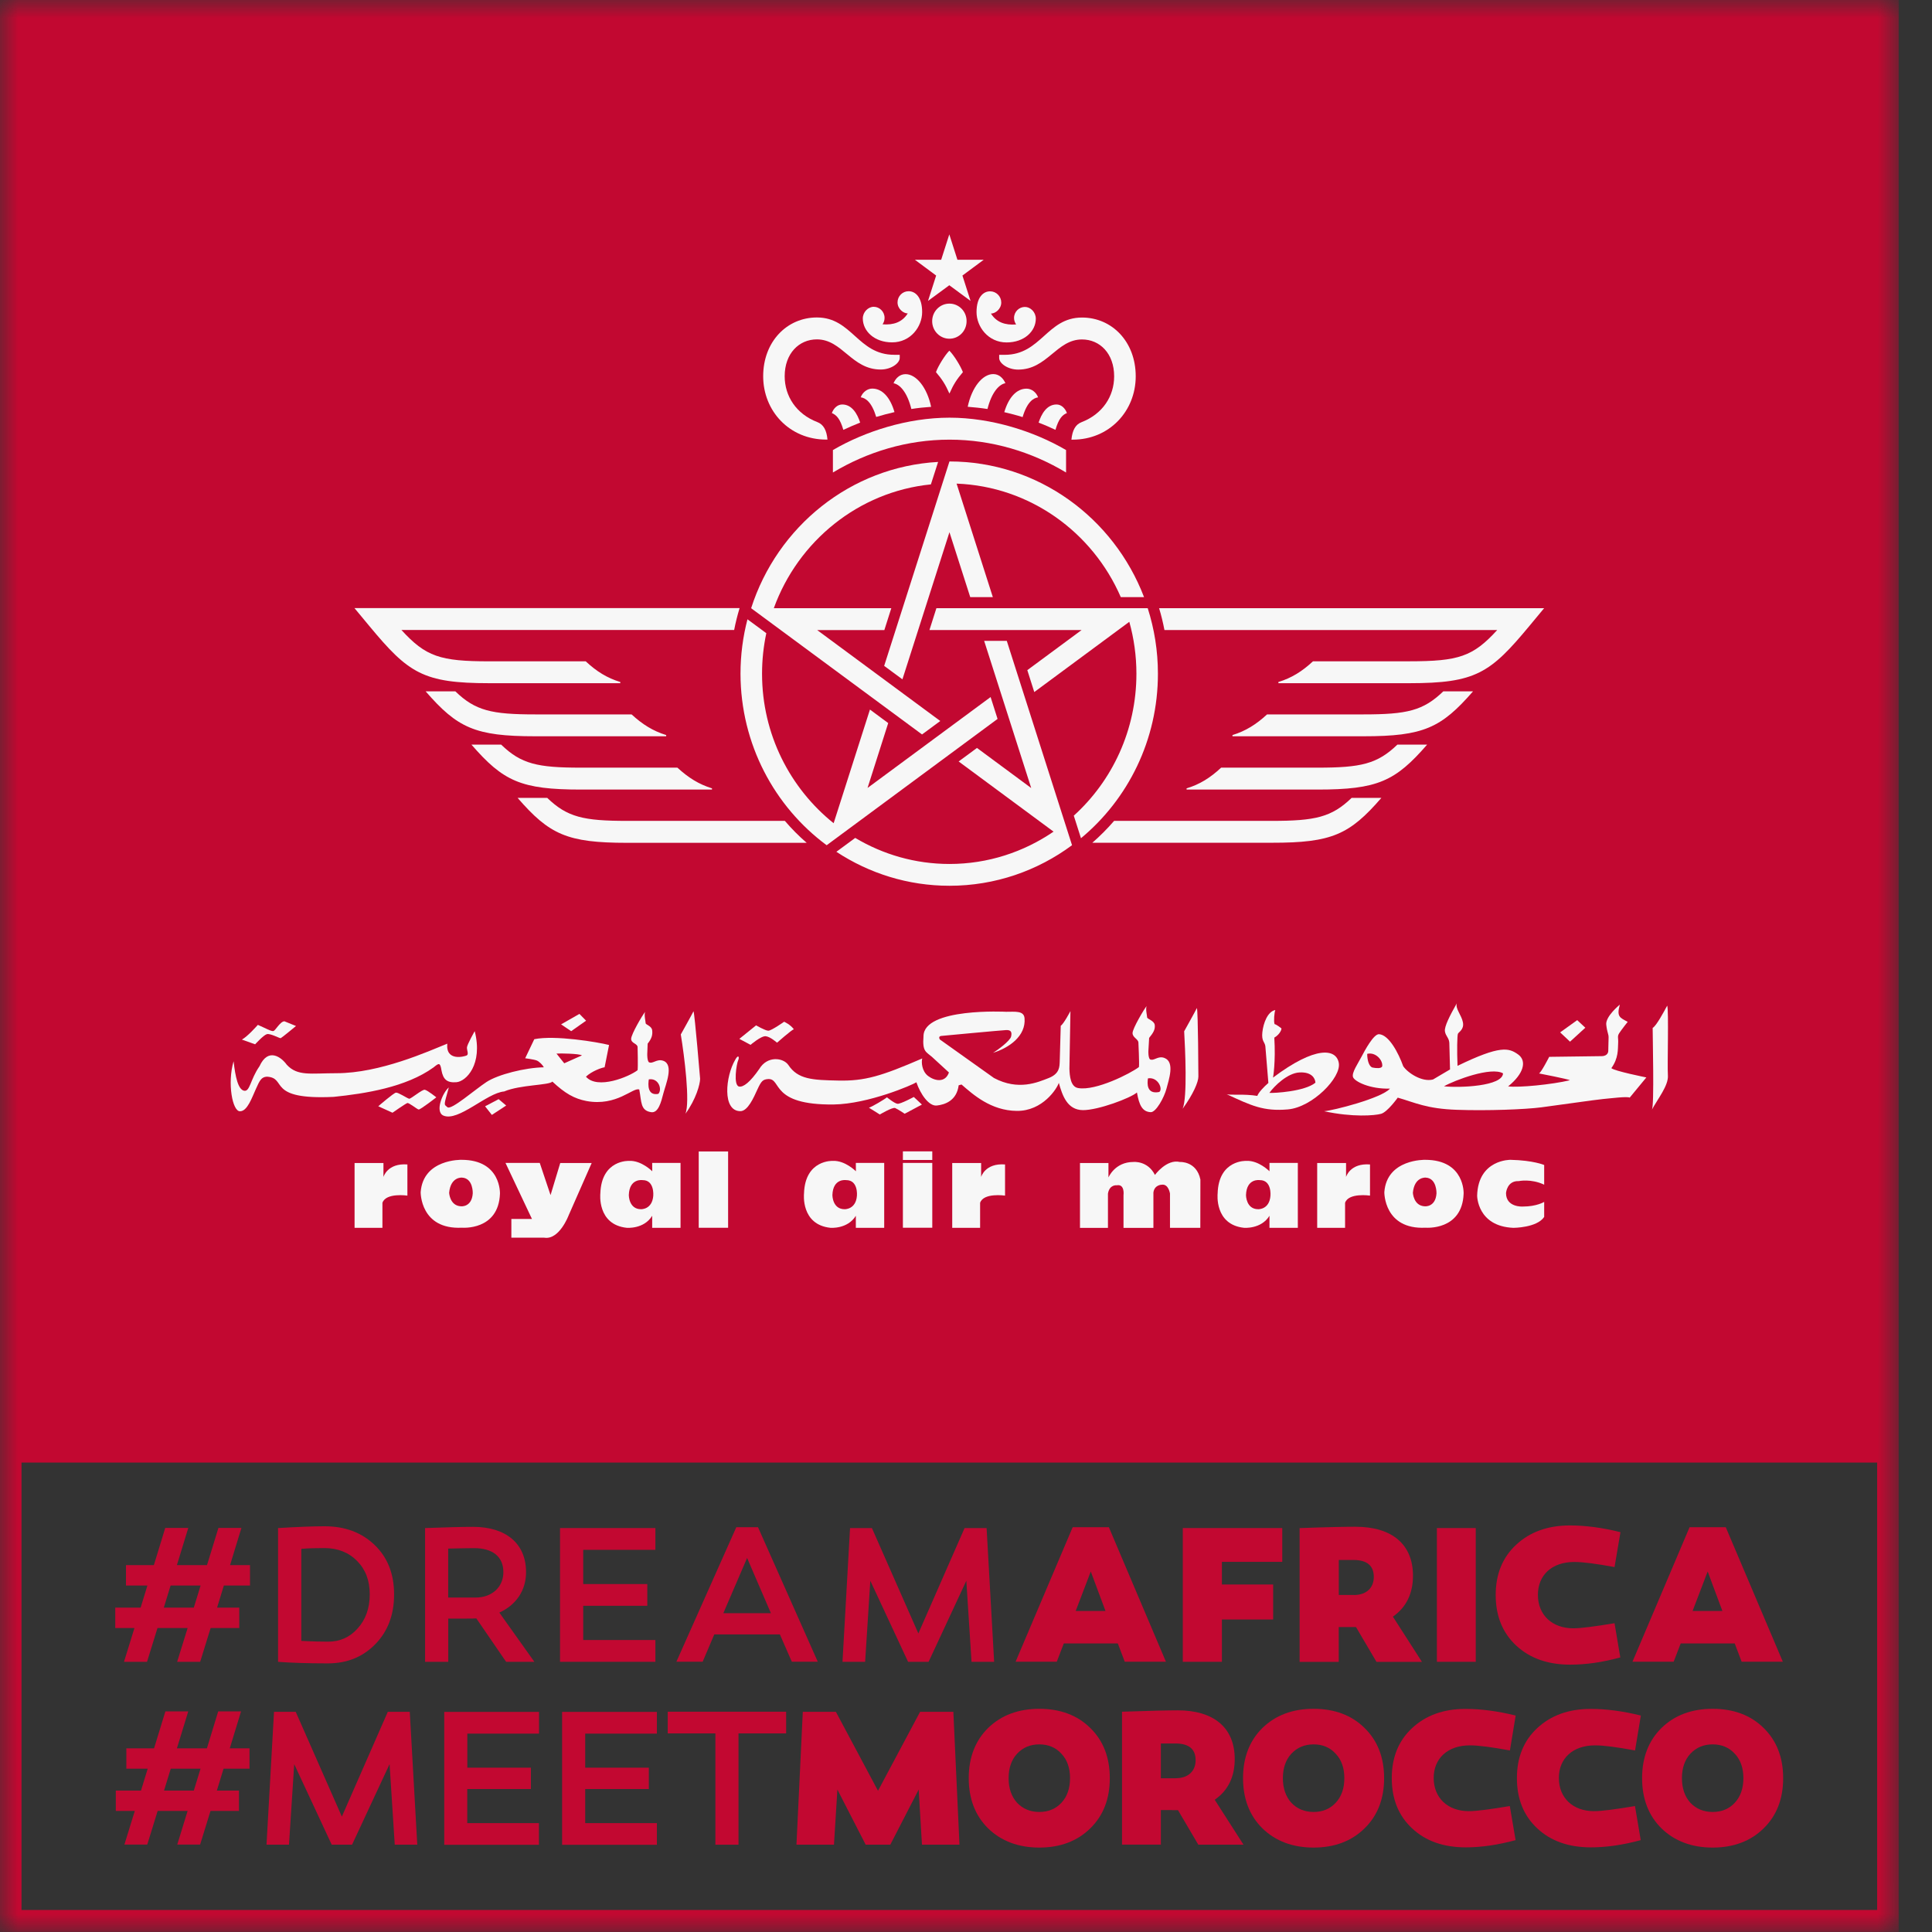 <svg width="53" height="53" viewBox="0 0 53 53" fill="none" xmlns="http://www.w3.org/2000/svg">
<rect x="0" y="0" width="53" height="53" fill="#333333" stroke="none"/>
<mask id="mask0_3373_1425" style="mask-type:luminance" maskUnits="userSpaceOnUse" x="0" y="-1" width="53" height="54">
<path d="M52.086 -0.004H0V52.996H52.086V-0.004Z" fill="white"/>
</mask>
<g mask="url(#mask0_3373_1425)">
<path d="M6.555 49.12V49.678H5.775L5.49 50.601H4.863L5.147 49.678H4.325L4.04 50.601H3.413L3.698 49.678H3.177V49.12H3.868L4.052 48.52H3.466V47.962H4.226L4.537 46.948H5.164L4.853 47.962H5.676L5.986 46.948H6.613L6.303 47.962H6.845V48.52H6.133L5.949 49.12H6.555ZM4.5 49.12H5.317L5.501 48.52H4.684L4.5 49.12Z" fill="#C20831"/>
<path d="M9.658 50.605H9.1L8.071 48.395L7.928 50.605H7.311L7.517 46.959H8.112L9.378 49.834L10.639 46.959H11.241L11.447 50.605H10.829L10.687 48.395L9.658 50.605Z" fill="#C20831"/>
<path d="M14.564 48.487V49.078H12.818V50.013H14.784V50.608H12.187V46.962H14.787V47.558H12.82V48.492H14.564V48.487Z" fill="#C20831"/>
<path d="M17.799 48.487V49.078H16.054V50.013H18.02V50.608H15.42V46.962H18.02V47.558H16.054V48.492H17.799V48.487Z" fill="#C20831"/>
<path d="M20.259 50.605H19.625V47.552H18.318V46.957H21.566V47.552H20.259V50.605Z" fill="#C20831"/>
<path d="M24.423 50.605H23.748L22.972 49.093L22.878 50.605H21.849L22.023 46.959H22.93L24.086 49.126L25.241 46.959H26.153L26.321 50.605H25.292L25.202 49.093L24.423 50.605Z" fill="#C20831"/>
<path d="M28.512 46.877C29.086 46.877 29.556 47.054 29.908 47.402C30.266 47.75 30.445 48.212 30.445 48.78C30.445 49.348 30.266 49.81 29.908 50.158C29.554 50.506 29.086 50.684 28.512 50.684C27.937 50.684 27.466 50.506 27.108 50.158C26.754 49.81 26.575 49.348 26.575 48.78C26.575 48.212 26.754 47.75 27.108 47.402C27.466 47.054 27.937 46.877 28.512 46.877ZM28.512 49.707C28.759 49.707 28.964 49.621 29.118 49.455C29.276 49.285 29.354 49.058 29.354 48.78C29.354 48.502 29.276 48.276 29.118 48.11C28.964 47.939 28.759 47.853 28.512 47.853C28.263 47.853 28.059 47.939 27.901 48.11C27.747 48.276 27.669 48.502 27.669 48.78C27.669 49.058 27.747 49.285 27.901 49.455C28.059 49.621 28.263 49.707 28.512 49.707Z" fill="#C20831"/>
<path d="M32.151 49.655H31.846V50.603H30.78V46.957C31.534 46.931 32.046 46.919 32.305 46.919C33.298 46.919 33.872 47.396 33.872 48.255C33.872 48.744 33.688 49.12 33.323 49.372L34.113 50.605H32.873L32.315 49.657H32.151V49.655ZM32.257 48.781C32.595 48.781 32.799 48.587 32.799 48.288C32.799 47.982 32.615 47.828 32.241 47.828H31.846V48.783H32.257V48.781Z" fill="#C20831"/>
<path d="M36.036 46.877C36.61 46.877 37.081 47.054 37.432 47.402C37.791 47.75 37.97 48.212 37.97 48.78C37.97 49.348 37.791 49.81 37.432 50.158C37.079 50.506 36.61 50.684 36.036 50.684C35.462 50.684 34.991 50.506 34.633 50.158C34.279 49.81 34.1 49.348 34.1 48.78C34.1 48.212 34.279 47.75 34.633 47.402C34.991 47.054 35.459 46.877 36.036 46.877ZM36.036 49.707C36.284 49.707 36.488 49.621 36.642 49.455C36.801 49.285 36.879 49.058 36.879 48.78C36.879 48.502 36.801 48.276 36.642 48.11C36.488 47.939 36.284 47.853 36.036 47.853C35.788 47.853 35.583 47.939 35.425 48.11C35.271 48.276 35.193 48.502 35.193 48.78C35.193 49.058 35.271 49.285 35.425 49.455C35.581 49.621 35.788 49.707 36.036 49.707Z" fill="#C20831"/>
<path d="M41.421 48.02C40.929 47.929 40.566 47.88 40.323 47.88C39.712 47.88 39.33 48.239 39.33 48.774C39.33 49.326 39.721 49.685 40.295 49.685C40.502 49.685 40.876 49.636 41.418 49.545L41.577 50.48C41.085 50.613 40.633 50.678 40.21 50.678C39.604 50.678 39.112 50.508 38.738 50.157C38.363 49.809 38.18 49.347 38.18 48.779C38.18 48.212 38.363 47.754 38.738 47.406C39.112 47.058 39.597 46.88 40.203 46.88C40.619 46.88 41.078 46.938 41.579 47.062L41.421 48.02Z" fill="#C20831"/>
<path d="M44.854 48.02C44.363 47.929 44 47.88 43.756 47.88C43.145 47.88 42.764 48.239 42.764 48.774C42.764 49.326 43.154 49.685 43.729 49.685C43.935 49.685 44.31 49.636 44.852 49.545L45.01 50.48C44.519 50.613 44.066 50.678 43.644 50.678C43.037 50.678 42.546 50.508 42.171 50.157C41.797 49.809 41.613 49.347 41.613 48.779C41.613 48.212 41.797 47.754 42.171 47.406C42.546 47.058 43.031 46.88 43.637 46.88C44.053 46.88 44.512 46.938 45.013 47.062L44.854 48.02Z" fill="#C20831"/>
<path d="M46.983 46.877C47.557 46.877 48.028 47.054 48.38 47.402C48.738 47.75 48.917 48.212 48.917 48.78C48.917 49.348 48.738 49.81 48.38 50.158C48.026 50.506 47.557 50.684 46.983 50.684C46.409 50.684 45.938 50.506 45.58 50.158C45.226 49.81 45.047 49.348 45.047 48.78C45.047 48.212 45.226 47.75 45.58 47.402C45.938 47.054 46.407 46.877 46.983 46.877ZM46.983 49.707C47.231 49.707 47.436 49.621 47.59 49.455C47.748 49.285 47.826 49.058 47.826 48.78C47.826 48.502 47.748 48.276 47.59 48.11C47.436 47.939 47.231 47.853 46.983 47.853C46.735 47.853 46.531 47.939 46.372 48.11C46.218 48.276 46.14 48.502 46.14 48.78C46.14 49.058 46.218 49.285 46.372 49.455C46.528 49.621 46.735 49.707 46.983 49.707Z" fill="#C20831"/>
<path d="M6.564 44.101V44.662H5.778L5.491 45.589H4.859L5.147 44.662H4.32L4.033 45.589H3.401L3.688 44.662H3.162V44.101H3.858L4.044 43.496H3.456V42.935H4.221L4.533 41.915H5.165L4.853 42.935H5.679L5.992 41.915H6.623L6.311 42.935H6.858V43.496H6.141L5.955 44.101H6.564ZM4.494 44.101H5.317L5.503 43.496H4.68L4.494 44.101Z" fill="#C20831"/>
<path d="M10.276 42.382C10.632 42.723 10.811 43.176 10.811 43.737C10.811 44.304 10.637 44.757 10.292 45.108C9.948 45.458 9.518 45.631 8.992 45.631C8.434 45.631 7.984 45.615 7.628 45.589V41.919C8.159 41.887 8.583 41.87 8.896 41.87C9.463 41.868 9.92 42.041 10.276 42.382ZM9.808 44.676C10.03 44.433 10.143 44.12 10.143 43.737C10.143 43.354 10.026 43.052 9.794 42.819C9.566 42.587 9.263 42.468 8.898 42.468C8.664 42.468 8.453 42.473 8.266 42.489V45.014C8.586 45.031 8.829 45.035 8.995 45.035C9.316 45.038 9.592 44.919 9.808 44.676Z" fill="#C20831"/>
<path d="M13.067 44.397C13.009 44.402 12.924 44.402 12.807 44.402H12.297V45.588H11.661V41.919C12.224 41.898 12.665 41.886 12.982 41.886C13.868 41.886 14.431 42.335 14.431 43.127C14.431 43.629 14.16 44.028 13.698 44.238L14.659 45.588H13.884L13.067 44.397ZM13.051 43.825C13.492 43.825 13.809 43.54 13.809 43.129C13.809 42.692 13.501 42.47 13.007 42.47C12.858 42.47 12.619 42.475 12.295 42.482V43.825H13.051Z" fill="#C20831"/>
<path d="M17.757 43.458V44.051H15.999V44.99H17.979V45.588H15.363V41.919H17.979V42.516H15.999V43.455H17.757V43.458Z" fill="#C20831"/>
<path d="M19.276 45.586H18.555L20.199 41.895H20.794L22.434 45.586H21.722L21.394 44.836H19.595L19.276 45.586ZM19.843 44.254H21.148L20.495 42.739L19.843 44.254Z" fill="#C20831"/>
<path d="M25.474 45.588H24.911L23.875 43.364L23.733 45.588H23.112L23.319 41.919H23.919L25.193 44.81L26.461 41.919H27.065L27.272 45.588H26.652L26.509 43.364L25.474 45.588Z" fill="#C20831"/>
<path d="M28.99 45.586H27.86L29.427 41.895H30.419L31.985 45.586H30.855L30.665 45.084H29.183L28.99 45.586ZM29.509 44.194H30.327L29.923 43.11L29.509 44.194Z" fill="#C20831"/>
<path d="M34.926 43.467V44.427H33.52V45.588H32.447V41.919H35.176V42.846H33.52V43.467H34.926Z" fill="#C20831"/>
<path d="M37.033 44.634H36.725V45.59H35.652V41.92C36.41 41.892 36.927 41.883 37.187 41.883C38.184 41.883 38.762 42.364 38.762 43.226C38.762 43.716 38.576 44.095 38.211 44.349L39.008 45.59H37.761L37.198 44.634H37.033ZM37.141 43.756C37.481 43.756 37.687 43.562 37.687 43.259C37.687 42.95 37.501 42.794 37.125 42.794H36.727V43.754H37.141V43.756Z" fill="#C20831"/>
<path d="M40.484 45.588H39.418V41.919H40.484V45.588Z" fill="#C20831"/>
<path d="M44.291 42.989C43.797 42.898 43.431 42.849 43.186 42.849C42.57 42.849 42.189 43.211 42.189 43.751C42.189 44.307 42.582 44.669 43.16 44.669C43.367 44.669 43.744 44.62 44.291 44.529L44.449 45.468C43.955 45.603 43.498 45.666 43.075 45.666C42.465 45.666 41.971 45.493 41.594 45.143C41.217 44.792 41.031 44.328 41.031 43.755C41.031 43.183 41.217 42.725 41.594 42.375C41.971 42.025 42.46 41.847 43.069 41.847C43.489 41.847 43.951 41.906 44.454 42.032L44.291 42.989Z" fill="#C20831"/>
<path d="M45.913 45.586H44.783L46.35 41.895H47.342L48.908 45.586H47.778L47.588 45.084H46.106L45.913 45.586ZM46.432 44.194H47.25L46.846 43.11L46.432 44.194Z" fill="#C20831"/>
<path d="M0 -0.004V39.655V40.122V52.529V52.996H0.459H51.627H52.086V52.529V40.124V39.657V-0.004H0ZM51.496 52.396H0.59V40.122H51.496V52.396Z" fill="#C20831"/>
<path d="M7.32 28.37C7.414 28.342 7.674 28.489 7.701 28.48C7.729 28.47 8.12 28.146 8.12 28.146C8.12 28.146 7.83 28.026 7.803 28.017C7.69 28.017 7.559 28.265 7.504 28.283C7.449 28.304 7.263 28.195 7.074 28.115C7.029 28.164 6.794 28.43 6.636 28.519C6.7 28.54 6.999 28.648 6.999 28.648C6.999 28.648 7.226 28.398 7.32 28.37Z" fill="#F7F7F7"/>
<path d="M40.41 18.965H39.594C39.043 19.497 38.597 19.598 37.405 19.598H34.759C34.461 19.873 34.173 20.053 33.81 20.165V20.198H37.405C39.052 20.198 39.534 19.969 40.41 18.965Z" fill="#F7F7F7"/>
<path d="M21.531 22.519H17.201C16.009 22.519 15.561 22.418 15.012 21.888H14.199C15.072 22.892 15.554 23.121 17.203 23.121H22.13C21.914 22.935 21.715 22.734 21.531 22.519Z" fill="#F7F7F7"/>
<path d="M25.794 19.779L22.418 17.285H24.26L24.451 16.684H21.228C21.894 14.846 23.55 13.489 25.537 13.288L25.735 12.672C23.332 12.805 21.322 14.449 20.606 16.684H20.604L25.294 20.148L25.794 19.779Z" fill="#F7F7F7"/>
<path d="M24.473 9.392C24.983 9.392 25.297 8.96 25.297 8.561C25.297 8.154 25.114 7.989 24.925 7.989C24.758 7.989 24.622 8.126 24.622 8.295C24.622 8.474 24.783 8.598 24.902 8.598C24.748 8.839 24.514 8.92 24.211 8.897C24.245 8.846 24.266 8.79 24.266 8.72C24.266 8.547 24.126 8.416 23.968 8.416C23.818 8.416 23.669 8.558 23.669 8.738C23.671 9.084 23.986 9.392 24.473 9.392Z" fill="#F7F7F7"/>
<path d="M22.665 12.059H22.7C22.677 11.797 22.587 11.643 22.424 11.58C21.843 11.358 21.526 10.868 21.526 10.321C21.526 9.697 21.919 9.31 22.41 9.31C23.108 9.31 23.361 10.137 24.16 10.137C24.448 10.137 24.682 9.964 24.682 9.819V9.733H24.532C23.531 9.733 23.375 8.709 22.41 8.709C21.588 8.709 20.936 9.373 20.936 10.321C20.936 11.279 21.661 12.059 22.665 12.059Z" fill="#F7F7F7"/>
<path d="M18.275 20.198V20.165C17.914 20.053 17.625 19.873 17.326 19.598H14.68C13.488 19.598 13.04 19.497 12.491 18.965H11.676C12.549 19.969 13.033 20.198 14.68 20.198H18.275Z" fill="#F7F7F7"/>
<path d="M23.461 22.986L22.944 23.367C23.84 23.956 24.904 24.299 26.047 24.299C27.302 24.299 28.464 23.886 29.408 23.187L29.41 23.19L27.619 17.581H26.998L28.289 21.618L26.801 20.518L26.298 20.889L28.902 22.814C28.085 23.372 27.104 23.701 26.047 23.701C25.103 23.701 24.221 23.439 23.461 22.986Z" fill="#F7F7F7"/>
<path d="M25.458 8.255L26.042 7.825L26.625 8.255L26.402 7.559L26.986 7.126H26.265L26.042 6.43L25.819 7.126H25.098L25.681 7.559L25.458 8.255Z" fill="#F7F7F7"/>
<path d="M13.422 18.742H17.016V18.709C16.656 18.6 16.366 18.42 16.068 18.142H13.422C12.076 18.142 11.681 18.014 11.012 17.282H20.14C20.179 17.079 20.23 16.878 20.289 16.682H9.724L10.133 17.175C11.205 18.467 11.605 18.742 13.422 18.742Z" fill="#F7F7F7"/>
<path d="M15.937 21.66H19.532V21.627C19.171 21.515 18.884 21.335 18.583 21.059H15.937C14.745 21.059 14.297 20.959 13.748 20.427H12.933C13.805 21.431 14.29 21.66 15.937 21.66Z" fill="#F7F7F7"/>
<path d="M25.497 17.284H29.671L28.182 18.384L28.373 18.985L30.98 17.058C31.106 17.511 31.175 17.987 31.175 18.482C31.175 20.029 30.511 21.421 29.457 22.376L29.654 22.995C30.941 21.927 31.765 20.302 31.765 18.482C31.765 17.854 31.666 17.251 31.485 16.684H25.688L25.497 17.284Z" fill="#F7F7F7"/>
<path d="M22.676 23.186V23.188L27.366 19.722L27.175 19.122L23.799 21.616L24.366 19.836L23.865 19.465L22.869 22.583C21.674 21.625 20.905 20.145 20.905 18.482C20.905 18.101 20.946 17.729 21.022 17.37L20.505 16.989C20.381 17.465 20.314 17.965 20.314 18.482C20.317 20.413 21.247 22.128 22.676 23.186Z" fill="#F7F7F7"/>
<path d="M25.676 10.209C25.839 10.398 25.935 10.547 26.039 10.783C26.041 10.788 26.043 10.79 26.046 10.795C26.048 10.79 26.05 10.788 26.052 10.783C26.156 10.547 26.252 10.398 26.415 10.209C26.353 10.043 26.167 9.741 26.043 9.62C25.922 9.741 25.735 10.043 25.676 10.209Z" fill="#F7F7F7"/>
<path d="M25.001 11.22C25.18 11.191 25.362 11.173 25.543 11.161C25.433 10.629 25.134 10.264 24.843 10.264C24.686 10.264 24.571 10.372 24.512 10.514C24.682 10.542 24.886 10.755 25.001 11.22Z" fill="#F7F7F7"/>
<path d="M26.045 8.329C25.784 8.329 25.572 8.544 25.572 8.811C25.572 9.077 25.784 9.292 26.045 9.292C26.307 9.292 26.516 9.077 26.516 8.811C26.519 8.544 26.307 8.329 26.045 8.329Z" fill="#F7F7F7"/>
<path d="M23.135 11.792C23.287 11.722 23.441 11.654 23.597 11.593C23.521 11.36 23.376 11.096 23.105 11.096C22.97 11.096 22.864 11.206 22.82 11.332C22.944 11.381 23.048 11.49 23.135 11.792Z" fill="#F7F7F7"/>
<path d="M23.929 10.66C23.796 10.66 23.665 10.756 23.612 10.899C23.741 10.917 23.911 11.022 24.037 11.438C24.203 11.387 24.368 11.345 24.538 11.305C24.419 10.894 24.2 10.66 23.929 10.66Z" fill="#F7F7F7"/>
<path d="M28.478 10.9C28.425 10.758 28.296 10.662 28.161 10.662C27.89 10.662 27.672 10.896 27.55 11.307C27.72 11.347 27.887 11.389 28.053 11.442C28.177 11.024 28.349 10.919 28.478 10.9Z" fill="#F7F7F7"/>
<path d="M27.41 9.734V9.821C27.41 9.966 27.644 10.139 27.931 10.139C28.729 10.139 28.983 9.312 29.682 9.312C30.173 9.312 30.564 9.699 30.564 10.323C30.564 10.87 30.249 11.358 29.668 11.582C29.505 11.645 29.418 11.799 29.392 12.061H29.427C30.428 12.061 31.156 11.281 31.156 10.323C31.156 9.375 30.506 8.711 29.682 8.711C28.717 8.711 28.563 9.734 27.559 9.734H27.41Z" fill="#F7F7F7"/>
<path d="M29.268 11.332C29.223 11.203 29.117 11.096 28.984 11.096C28.713 11.096 28.568 11.36 28.492 11.593C28.648 11.654 28.802 11.719 28.954 11.792C29.041 11.488 29.145 11.378 29.268 11.332Z" fill="#F7F7F7"/>
<path d="M26.789 8.562C26.789 8.962 27.106 9.394 27.614 9.394C28.101 9.394 28.415 9.085 28.415 8.742C28.415 8.56 28.266 8.42 28.117 8.42C27.958 8.42 27.818 8.55 27.818 8.723C27.818 8.793 27.841 8.847 27.875 8.901C27.572 8.924 27.338 8.842 27.184 8.602C27.304 8.602 27.467 8.48 27.467 8.298C27.467 8.132 27.331 7.992 27.163 7.992C26.973 7.99 26.789 8.156 26.789 8.562Z" fill="#F7F7F7"/>
<path d="M27.247 10.262C26.953 10.262 26.657 10.627 26.547 11.159C26.728 11.173 26.91 11.192 27.089 11.22C27.206 10.755 27.41 10.543 27.581 10.512C27.518 10.37 27.404 10.262 27.247 10.262Z" fill="#F7F7F7"/>
<path d="M39.15 20.427H38.334C37.783 20.957 37.337 21.059 36.145 21.059H33.499C33.201 21.337 32.914 21.517 32.551 21.627V21.66H36.145C37.792 21.66 38.277 21.431 39.15 20.427Z" fill="#F7F7F7"/>
<path d="M37.895 21.888H37.079C36.53 22.418 36.082 22.519 34.89 22.519H30.563C30.377 22.734 30.177 22.935 29.966 23.119H34.89C36.539 23.121 37.024 22.892 37.895 21.888Z" fill="#F7F7F7"/>
<path d="M26.046 12.659L24.255 18.267L24.756 18.636L26.046 14.6L26.616 16.38H27.236L26.242 13.267C28.254 13.344 29.974 14.6 30.746 16.38H31.384C30.553 14.205 28.474 12.659 26.046 12.659Z" fill="#F7F7F7"/>
<path d="M29.245 12.962V12.346C28.37 11.834 27.201 11.458 26.048 11.458C24.895 11.458 23.726 11.834 22.849 12.346V12.962C23.788 12.399 24.881 12.061 26.048 12.061C27.215 12.061 28.308 12.399 29.245 12.962Z" fill="#F7F7F7"/>
<path d="M41.074 17.282C40.408 18.013 40.011 18.141 38.664 18.141H36.019C35.72 18.419 35.431 18.599 35.07 18.709V18.742H38.664C40.481 18.742 40.881 18.466 41.951 17.177L42.36 16.684H31.797C31.857 16.88 31.905 17.081 31.944 17.284H41.074V17.282Z" fill="#F7F7F7"/>
<path d="M10.519 32.287V31.904H9.727V33.682H10.491V32.997C10.586 32.712 11.176 32.799 11.176 32.799V31.944C10.627 31.902 10.519 32.287 10.519 32.287Z" fill="#F7F7F7"/>
<path d="M26.915 32.287V31.904H26.122V33.682H26.887V32.997C26.981 32.712 27.571 32.799 27.571 32.799V31.944C27.022 31.902 26.915 32.287 26.915 32.287Z" fill="#F7F7F7"/>
<path d="M39.096 31.817C39.096 31.817 38.042 31.789 37.976 32.705C37.976 32.705 37.962 33.737 39.11 33.679C39.11 33.679 40.112 33.765 40.151 32.749C40.153 32.749 40.192 31.817 39.096 31.817ZM39.085 33.092C38.775 33.078 38.759 32.721 38.759 32.721C38.8 32.277 39.11 32.305 39.11 32.305C39.42 32.319 39.407 32.737 39.407 32.737C39.381 33.123 39.085 33.092 39.085 33.092Z" fill="#F7F7F7"/>
<path d="M12.661 31.817C12.661 31.817 11.607 31.789 11.54 32.705C11.54 32.705 11.526 33.737 12.675 33.679C12.675 33.679 13.676 33.765 13.715 32.749C13.715 32.749 13.757 31.817 12.661 31.817ZM12.647 33.092C12.337 33.078 12.321 32.721 12.321 32.721C12.362 32.277 12.672 32.305 12.672 32.305C12.985 32.319 12.969 32.737 12.969 32.737C12.943 33.123 12.647 33.092 12.647 33.092Z" fill="#F7F7F7"/>
<path d="M15.103 32.785L14.807 31.902H13.867L14.593 33.439H14.028V33.953H14.928C15.344 34.023 15.599 33.341 15.599 33.341L16.231 31.905H15.369L15.103 32.785Z" fill="#F7F7F7"/>
<path d="M17.893 32.131C17.893 32.131 17.597 31.832 17.262 31.846C17.262 31.846 16.497 31.804 16.469 32.743C16.469 32.743 16.375 33.595 17.193 33.682C17.193 33.682 17.666 33.724 17.891 33.352V33.682H18.669V31.902H17.891L17.893 32.131ZM17.921 32.801C17.893 33.184 17.585 33.172 17.585 33.172C17.25 33.172 17.25 32.787 17.25 32.787C17.264 32.315 17.627 32.374 17.627 32.374C17.96 32.371 17.921 32.801 17.921 32.801Z" fill="#F7F7F7"/>
<path d="M23.48 32.131C23.48 32.131 23.184 31.832 22.849 31.846C22.849 31.846 22.084 31.804 22.056 32.743C22.056 32.743 21.962 33.595 22.78 33.682C22.78 33.682 23.25 33.724 23.478 33.352V33.682H24.256V31.902H23.478L23.48 32.131ZM23.508 32.801C23.48 33.184 23.17 33.172 23.17 33.172C22.835 33.172 22.835 32.787 22.835 32.787C22.849 32.315 23.211 32.374 23.211 32.374C23.549 32.371 23.508 32.801 23.508 32.801Z" fill="#F7F7F7"/>
<path d="M36.926 32.287V31.904H36.134V33.682H36.899V32.997C36.993 32.712 37.583 32.799 37.583 32.799V31.944C37.034 31.902 36.926 32.287 36.926 32.287Z" fill="#F7F7F7"/>
<path d="M34.825 32.131C34.825 32.131 34.531 31.832 34.195 31.846C34.195 31.846 33.428 31.804 33.403 32.743C33.403 32.743 33.309 33.595 34.126 33.682C34.126 33.682 34.597 33.724 34.825 33.352V33.682H35.603V31.902H34.825V32.131ZM34.852 32.801C34.825 33.184 34.517 33.172 34.517 33.172C34.181 33.172 34.181 32.787 34.181 32.787C34.195 32.315 34.558 32.374 34.558 32.374C34.893 32.371 34.852 32.801 34.852 32.801Z" fill="#F7F7F7"/>
<path d="M19.974 31.588H19.168V33.681H19.974V31.588Z" fill="#F7F7F7"/>
<path d="M25.575 31.902H24.769V33.68H25.575V31.902Z" fill="#F7F7F7"/>
<path d="M25.575 31.585H24.769V31.821H25.575V31.585Z" fill="#F7F7F7"/>
<path d="M32.367 31.876C32.004 31.79 31.683 32.231 31.683 32.231C31.483 31.834 31.092 31.876 31.092 31.876C30.582 31.876 30.408 32.301 30.408 32.301V31.904H29.627V33.684H30.394V32.745C30.436 32.488 30.635 32.516 30.635 32.516C30.863 32.474 30.821 32.787 30.821 32.787V33.684H31.641V32.715C31.669 32.5 31.869 32.5 31.869 32.5C32.057 32.472 32.096 32.743 32.096 32.743V33.682H32.928L32.93 32.357C32.824 31.846 32.367 31.876 32.367 31.876Z" fill="#F7F7F7"/>
<path d="M40.522 32.8C40.522 32.8 40.522 33.641 41.516 33.683C41.516 33.683 42.161 33.683 42.361 33.384V32.971C42.361 32.971 42.161 33.099 41.771 33.099C41.771 33.099 41.314 33.127 41.314 32.728C41.314 32.728 41.339 32.387 41.663 32.401C41.663 32.401 41.998 32.328 42.361 32.499V31.959C42.361 31.959 42.067 31.831 41.436 31.817C41.436 31.817 40.549 31.803 40.522 32.8Z" fill="#F7F7F7"/>
<path d="M12.111 29.363C12.157 29.609 12.261 29.709 12.52 29.688C12.782 29.669 13.255 29.205 13.023 28.287C13.023 28.287 12.809 28.66 12.809 28.74C12.809 28.819 12.865 28.927 12.8 28.955C12.736 28.985 12.224 29.123 12.27 28.63C11.758 28.838 10.425 29.441 9.233 29.441C8.521 29.441 8.163 29.529 7.867 29.209C7.726 29.011 7.361 28.719 7.118 29.251C6.865 29.613 6.858 29.952 6.697 29.922C6.53 29.889 6.456 29.536 6.408 29.113C6.231 29.716 6.378 30.494 6.585 30.485C6.787 30.485 6.913 30.106 7.019 29.875C7.122 29.646 7.166 29.546 7.32 29.536C7.896 29.567 7.292 30.179 9.155 30.09C10.021 30.001 11.14 29.826 11.893 29.282C12.038 29.165 12.075 29.134 12.111 29.363Z" fill="#F7F7F7"/>
<path d="M45.736 27.587C45.645 27.755 45.44 28.14 45.337 28.199C45.337 28.486 45.383 30.31 45.318 30.439C45.477 30.142 45.775 29.778 45.755 29.502C45.736 29.224 45.782 27.715 45.736 27.587Z" fill="#F7F7F7"/>
<path d="M43.49 28.193L43.267 27.985L42.799 28.321L43.07 28.576L43.49 28.193Z" fill="#F7F7F7"/>
<path d="M44.39 28.623C44.399 28.466 44.362 28.436 44.417 28.347C44.472 28.259 44.652 28.032 44.652 28.032C44.436 27.915 44.344 27.894 44.436 27.56C44.436 27.56 44.034 27.885 44.064 28.114C44.091 28.34 44.128 28.359 44.128 28.459L44.119 28.835C44.119 28.835 44.119 28.973 43.933 28.973L42.499 28.992C42.499 28.992 42.277 29.426 42.219 29.447C42.219 29.447 43.03 29.604 43.067 29.634C42.582 29.751 41.652 29.842 41.372 29.802C41.801 29.457 41.895 29.102 41.643 28.924C41.392 28.747 41.16 28.667 39.984 29.239C39.966 28.826 39.975 28.41 39.994 28.361C40.012 28.312 40.17 28.244 40.132 28.046C40.095 27.847 39.918 27.67 39.964 27.523C39.769 27.868 39.619 28.163 39.638 28.291C39.656 28.42 39.75 28.469 39.759 28.607L39.778 29.338C39.649 29.417 39.369 29.576 39.312 29.613C39.004 29.693 38.613 29.426 38.494 29.249C38.363 28.884 38.103 28.389 37.832 28.371C37.683 28.361 37.44 28.817 37.348 28.992C37.256 29.169 37.077 29.426 37.116 29.545C37.152 29.665 37.58 29.882 38.131 29.863C37.899 30.129 36.567 30.466 36.323 30.484C37.106 30.653 37.711 30.604 37.887 30.555C38.064 30.505 38.344 30.111 38.344 30.111C38.82 30.248 39.137 30.417 39.966 30.445C40.795 30.475 41.838 30.435 42.284 30.377C42.731 30.319 43.765 30.169 43.969 30.15C44.176 30.132 44.64 30.071 44.707 30.111L45.164 29.557C45.164 29.557 44.28 29.38 44.204 29.302C44.401 29.029 44.381 28.782 44.39 28.623ZM37.655 29.286C37.564 29.267 37.506 29.099 37.506 28.91C37.738 28.852 37.945 29.088 37.917 29.256C37.887 29.317 37.75 29.305 37.655 29.286ZM39.612 29.8C39.909 29.632 40.906 29.256 41.232 29.445C41.222 29.8 40.04 29.847 39.612 29.8Z" fill="#F7F7F7"/>
<path d="M34.492 30.063C34.115 30.004 33.78 30.049 33.653 30.018C34.324 30.329 34.659 30.492 35.33 30.434C36.001 30.376 36.798 29.561 36.727 29.161C36.658 28.762 36.086 28.687 34.923 29.561C34.923 29.561 34.999 29.138 34.958 28.465C35.126 28.369 35.174 28.206 35.146 28.206C35.119 28.187 35.027 28.11 34.965 28.094C34.937 28.021 34.958 27.767 34.986 27.708C34.776 27.746 34.657 28.066 34.63 28.316C34.602 28.568 34.698 28.582 34.712 28.701L34.795 29.708C34.673 29.813 34.519 29.976 34.492 30.063ZM35.652 29.42C35.98 29.404 36.079 29.577 36.086 29.701C35.792 29.944 34.953 29.99 34.822 29.981C34.96 29.789 35.323 29.434 35.652 29.42Z" fill="#F7F7F7"/>
<path d="M32.875 29.533C32.875 29.533 32.868 27.735 32.834 27.653C32.799 27.728 32.485 28.291 32.485 28.291C32.512 28.772 32.577 30.105 32.443 30.416C32.735 30.014 32.875 29.683 32.875 29.533Z" fill="#F7F7F7"/>
<path d="M31.189 29.97C31.251 30.318 31.336 30.498 31.566 30.51C31.712 30.517 31.935 30.11 32 29.865C32.062 29.622 32.238 29.132 31.942 29.022C31.761 28.954 31.655 29.118 31.545 29.059C31.497 29.008 31.503 28.837 31.503 28.837L31.524 28.473C31.644 28.326 31.692 28.237 31.678 28.118C31.664 27.999 31.469 27.954 31.469 27.91C31.469 27.866 31.421 27.681 31.455 27.599C31.386 27.681 31.069 28.214 31.069 28.34C31.069 28.466 31.23 28.503 31.23 28.606C31.23 28.606 31.258 29.176 31.244 29.272C31.012 29.449 30.063 29.93 29.581 29.849C29.365 29.818 29.344 29.508 29.337 29.323L29.365 27.737C29.365 27.737 29.177 28.095 29.099 28.139L29.071 29.122C29.064 29.262 29.071 29.454 28.77 29.573C28.469 29.69 27.939 29.928 27.268 29.573L25.782 28.515C25.782 28.515 25.727 28.433 25.816 28.419C25.816 28.419 27.472 28.263 27.596 28.258C27.723 28.251 27.769 28.302 27.737 28.436C27.707 28.555 27.371 28.805 27.24 28.882C27.679 28.748 28.148 28.422 28.106 27.933C28.088 27.721 27.849 27.756 27.603 27.756C27.603 27.756 25.334 27.637 25.334 28.428C25.3 28.851 25.403 28.851 25.564 28.991L26.032 29.421C25.927 29.718 25.635 29.65 25.46 29.517C25.286 29.384 25.272 29.132 25.3 29.036C24.174 29.524 23.722 29.657 23.007 29.643C22.295 29.629 21.889 29.615 21.625 29.213C21.485 29.015 21.05 28.954 20.828 29.326C20.577 29.688 20.393 29.828 20.276 29.807C20.109 29.776 20.207 29.176 20.249 29.09C20.29 29.001 20.256 28.912 20.171 29.069C19.9 29.526 19.808 30.482 20.311 30.482C20.513 30.482 20.674 30.115 20.779 29.884C20.885 29.655 20.926 29.61 21.08 29.601C21.45 29.594 21.128 30.318 22.869 30.299C23.825 30.285 25.04 29.758 25.139 29.69C25.251 30.017 25.481 30.349 25.697 30.328C25.915 30.304 26.244 30.201 26.299 29.772L26.377 29.751C26.692 30.024 27.181 30.468 27.893 30.475C28.605 30.482 28.998 29.86 29.046 29.706C29.145 30.054 29.276 30.447 29.703 30.454C30.125 30.458 31.021 30.12 31.189 29.97ZM31.492 29.582C31.772 29.538 31.908 29.881 31.802 29.956C31.446 30.029 31.471 29.709 31.492 29.582Z" fill="#F7F7F7"/>
<path d="M21.077 28.275C20.994 28.275 20.742 28.128 20.742 28.128L20.282 28.499L20.59 28.663C20.59 28.663 20.884 28.41 21.008 28.427C21.134 28.441 21.316 28.604 21.316 28.604C21.316 28.604 21.72 28.249 21.777 28.235C21.679 28.102 21.511 28.029 21.511 28.029C21.511 28.029 21.162 28.275 21.077 28.275Z" fill="#F7F7F7"/>
<path d="M25.291 30.301L25.068 30.093C25.068 30.093 24.705 30.289 24.62 30.28C24.538 30.27 24.331 30.102 24.331 30.102C24.266 30.16 23.91 30.368 23.837 30.387L24.136 30.574C24.136 30.574 24.48 30.368 24.556 30.396C24.629 30.427 24.818 30.553 24.818 30.553L25.291 30.301Z" fill="#F7F7F7"/>
<path d="M19.206 29.593C19.206 29.593 19.059 27.825 19.025 27.741C18.991 27.815 18.676 28.378 18.676 28.378C18.774 28.971 18.935 30.244 18.802 30.555C19.094 30.156 19.206 29.74 19.206 29.593Z" fill="#F7F7F7"/>
<path d="M17.537 29.889C17.602 30.236 17.567 30.465 17.863 30.51C18.059 30.54 18.137 30.234 18.199 29.991C18.263 29.746 18.493 29.209 18.197 29.101C18.015 29.036 17.909 29.197 17.799 29.139C17.751 29.087 17.756 28.917 17.756 28.917L17.767 28.63C17.886 28.482 17.905 28.38 17.891 28.263C17.877 28.144 17.712 28.111 17.712 28.069C17.712 28.025 17.664 27.84 17.698 27.758C17.629 27.838 17.314 28.373 17.314 28.499C17.314 28.625 17.491 28.625 17.491 28.728C17.491 28.728 17.505 29.262 17.491 29.358C17.262 29.536 16.391 29.9 16.074 29.536C16.233 29.386 16.504 29.288 16.586 29.279L16.708 28.667C16.4 28.587 15.217 28.391 14.657 28.508L14.407 29.031C14.407 29.031 14.648 29.062 14.724 29.092C14.797 29.122 14.891 29.221 14.919 29.279C14.407 29.288 13.662 29.475 13.345 29.683C13.028 29.891 12.376 30.463 12.275 30.374C12.172 30.286 12.172 30.344 12.312 29.832C12.144 29.97 11.924 30.498 12.163 30.603C12.574 30.781 13.355 29.98 13.83 29.942C14.269 29.755 15.068 29.774 15.153 29.671C15.502 29.996 15.75 30.138 16.088 30.204C16.926 30.358 17.37 29.816 17.537 29.889ZM17.799 29.61C18.077 29.566 18.171 29.898 18.059 30.008C17.751 30.066 17.779 29.737 17.799 29.61ZM15.479 29.169L15.266 28.903C15.36 28.893 15.89 28.903 15.964 28.952L15.479 29.169Z" fill="#F7F7F7"/>
<path d="M15.669 28.288L16.078 28L15.895 27.814L15.392 28.101L15.669 28.288Z" fill="#F7F7F7"/>
<path d="M11.652 29.895C11.578 29.885 11.28 30.142 11.225 30.142C11.16 30.124 10.926 29.965 10.862 29.974C10.797 29.983 10.377 30.348 10.377 30.348L10.767 30.525C10.767 30.525 11.13 30.271 11.176 30.259C11.222 30.25 11.438 30.427 11.484 30.437C11.53 30.446 11.969 30.103 11.969 30.103C11.969 30.103 11.727 29.907 11.652 29.895Z" fill="#F7F7F7"/>
<path d="M13.886 30.328L13.679 30.153L13.307 30.349L13.493 30.585L13.886 30.328Z" fill="#F7F7F7"/>
</g>
</svg>
